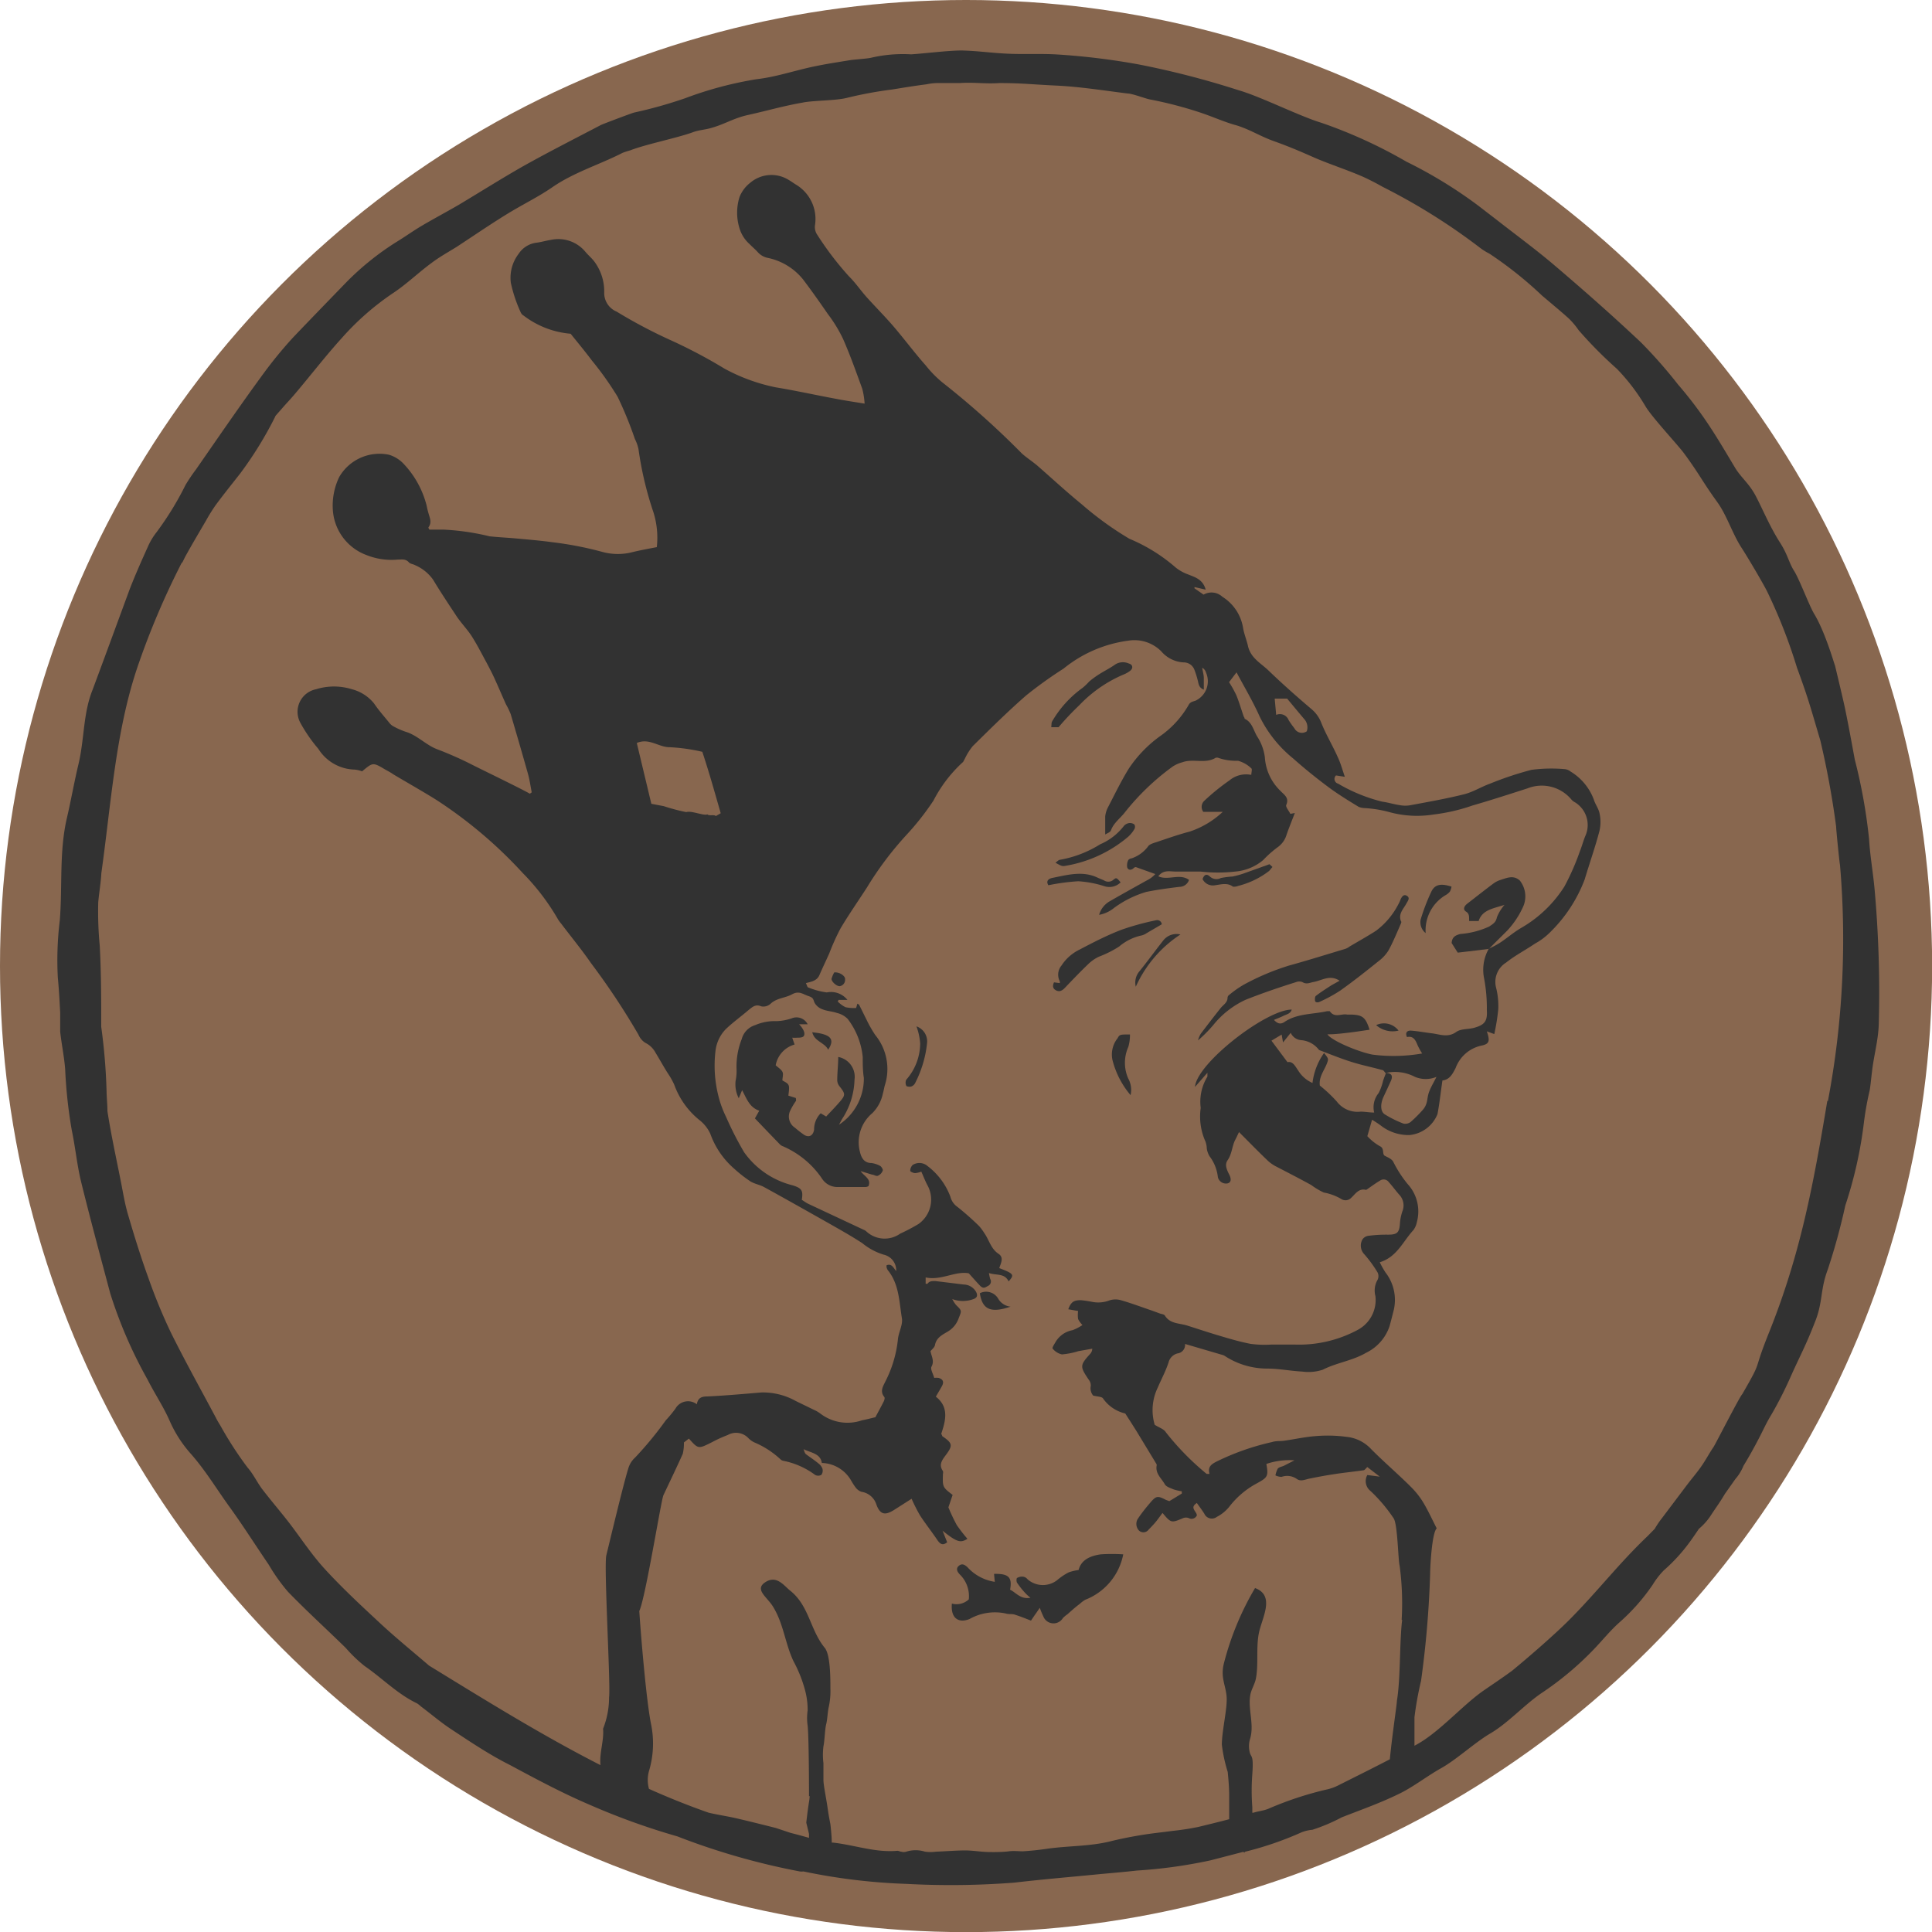 <svg id="Ebene_1" data-name="Ebene 1" xmlns="http://www.w3.org/2000/svg" viewBox="0 0 155.37 155.37"><defs><style>.cls-1{fill:#88674f;}.cls-2{fill:#323232;}</style></defs><title>Zeichenfläche 1</title><circle class="cls-1" cx="77.69" cy="77.69" r="77.69"/><path class="cls-2" d="M150.76,71.59c-.12-1.37-.37-2.74-.45-4.11a43.59,43.59,0,0,0-1.15-6.4c-.22-1.19-.62-3.4-.89-4.59-.39-1.7-.89-3.75-.85-3.59.51,2.1-.39-1.67-1.53-3.54-.4-.67-1.19-2.79-1.61-3.45s-.51-1.3-1.11-2.24c-.84-1.3-1.47-2.84-2-3.83s-1.19-1.46-1.67-2.28c-.75-1.25-1.49-2.52-2.31-3.72-.68-1-1.45-2-2.23-2.9a38.91,38.91,0,0,0-3-3.41c-2.24-2.11-4.55-4.15-6.9-6.15-1.52-1.3-3.14-2.48-4.71-3.71l-1.48-1.14A36.66,36.66,0,0,0,113.1,13a38.82,38.82,0,0,0-6.82-3.12c-1.76-.53-4.89-2.11-6.66-2.62a70.11,70.11,0,0,0-8-2.07,56.1,56.1,0,0,0-6.6-.81c-1.37-.08-2.56,0-3.94-.06s-2.32-.22-3.72-.26c-1.11,0-3,.24-4.09.31a11.21,11.21,0,0,0-3.2.27c-.31.08-1.47.15-1.78.21-1.09.18-1.86.29-2.94.52-1.53.33-3,.83-4.51,1A29.78,29.78,0,0,0,55.1,7.9,35.94,35.94,0,0,1,51,9.05c-.23.06-2.46.9-2.67,1-2.1,1.1-4.23,2.18-6.3,3.34-1.75,1-3.43,2.06-5.15,3.09-1,.58-2,1.11-3,1.7-.67.4-1.31.86-2,1.28a22.26,22.26,0,0,0-4,3.21c-1.45,1.5-2.91,3-4.34,4.5A34.8,34.8,0,0,0,21,30.3c-1.79,2.45-3.5,4.95-5.23,7.44A14.16,14.16,0,0,0,14.92,39a24.65,24.65,0,0,1-2.33,3.8,5.34,5.34,0,0,0-.7,1.17c-.5,1.11-1,2.23-1.44,3.36-1,2.71-2,5.45-3,8.13-.78,1.94-.65,3.94-1.14,6-.34,1.42-.59,2.86-.92,4.28-.64,2.72-.36,5.48-.58,8.26a26.27,26.27,0,0,0-.16,4.61c.09.94.14,1.88.19,2.83,0,.51,0,1,0,1.53.11,1,.32,2,.4,3a38.58,38.58,0,0,0,.53,4.91c.29,1.38.42,2.79.75,4.15.74,3,1.55,6,2.35,9a36.49,36.49,0,0,0,3,6.92c.56,1.11,1.26,2.15,1.76,3.28a10.05,10.05,0,0,0,1.74,2.71c1.17,1.33,2.07,2.84,3.1,4.26s2.09,3.09,3.14,4.63a14.79,14.79,0,0,0,1.55,2.18c1.5,1.55,3.1,3,4.65,4.52a11.45,11.45,0,0,0,1.51,1.45c1.45,1,2.64,2.25,4.21,3a2,2,0,0,1,.32.25c.84.63,1.64,1.32,2.52,1.89,1.52,1,3,2,4.64,2.82,2.12,1.14,4.25,2.28,6.46,3.22a56,56,0,0,0,7,2.52,56.21,56.21,0,0,0,9.85,2.82,1,1,0,0,0,.29,0,48.18,48.18,0,0,0,8.27,1,66.35,66.35,0,0,0,8.69-.1c2.3-.27,4.62-.46,6.93-.69,1-.09,1.94-.17,2.91-.28a39.71,39.71,0,0,0,5.93-.82l2.66-.69c.08.11.08.07.11,0a26.82,26.82,0,0,0,4.57-1.57,3.08,3.08,0,0,1,.86-.2,14.41,14.41,0,0,0,2.36-1c1.68-.66,3-1.11,4.61-1.89,1.12-.54,2.27-1.44,3.36-2.05,1.25-.69,2.73-2.08,4-2.82,1.4-.82,2.77-2.34,4.11-3.24a25.07,25.07,0,0,0,4.22-3.54c.69-.72,1.32-1.51,2.07-2.17a16.07,16.07,0,0,0,2.64-3,6.4,6.4,0,0,1,.89-1.15,13.9,13.9,0,0,0,2.13-2.34c.09-.12.59-.84.69-1a4.93,4.93,0,0,0,.91-1c.52-.8.7-1,1.19-1.82l.84-1.19a3.8,3.8,0,0,0,.65-1.06c.44-.72.85-1.46,1.24-2.21s.58-1.21,1-1.9a31,31,0,0,0,1.47-2.87c.82-1.85,1.27-2.61,2-4.49.7-1.67.43-2.62,1.07-4.32a50.91,50.91,0,0,0,1.41-5.15,34,34,0,0,0,1.49-6.63,24.19,24.19,0,0,1,.47-2.63c.08-.48.12-1,.18-1.45.14-1.31.52-2.58.55-3.92A93.32,93.32,0,0,0,150.76,71.59Zm-38,58.68c-.22,1.83-.12,4.68-.42,6.5,0,.26-.4,2.91-.57,4.71-1.38.72-2.78,1.41-4.17,2.11a3.79,3.79,0,0,1-.91.32,27.42,27.42,0,0,0-4.69,1.55c-.39.16-.81.19-1.21.32l-.08,0v-.45a17.13,17.13,0,0,1,0-2.65c.12-1.71-.12-1.25-.23-1.87a2,2,0,0,1,.06-1c.33-1.13-.18-2.34,0-3.45.06-.46.37-.9.46-1.38.22-1.17,0-2.46.24-3.66s1.34-3-.31-3.61a23.12,23.12,0,0,0-2.49,6c-.31,1.15.11,1.75.2,2.69s-.38,2.76-.38,3.91a12.19,12.19,0,0,0,.47,2.18s.12,1.09.12,1.87v1.94c-.83.22-1.66.42-2.48.62a20.89,20.89,0,0,1-2.08.32c-.81.11-1.62.19-2.42.32s-1.7.3-2.54.51c-1.71.43-3.49.36-5.22.62-.62.09-1.23.15-1.85.19-.37,0-.75-.05-1.12,0s-1,.07-1.53.06c-.67,0-1.34-.13-2-.13s-1.56.07-2.34.1a3.23,3.23,0,0,1-.88,0,2.51,2.51,0,0,0-1.51,0,.69.69,0,0,1-.4,0c-.11,0-.22-.08-.32-.07-1.77.16-3.44-.47-5.18-.66h-.09c0-.57-.11-1.48-.11-1.48s-.12-.56-.23-1.34-.33-1.79-.33-2.23v-1.34a5.44,5.44,0,0,1,0-1.34c.11-.56.11-1.34.22-1.78s.11-1,.22-1.45a6,6,0,0,0,.12-1.45c0-.84,0-2.74-.47-3.27-1.17-1.45-1.24-3.36-2.75-4.57-.51-.4-1.09-1.28-2-.7s.09,1.17.57,1.92c.88,1.38,1,3,1.68,4.44a10.75,10.75,0,0,1,.92,2.29,6.15,6.15,0,0,1,.22,1.67,4.28,4.28,0,0,0,0,1.23c.11,1,.11,5.69.11,5.69s.11-.23,0,.44-.22,1.67-.22,1.67l.22.9v.32c-.49-.14-1-.28-1.48-.4L62.38,147c-1.08-.27-2.15-.54-3.23-.79-.72-.16-1.46-.27-2.18-.44q-2.44-.86-4.78-1.91a2.67,2.67,0,0,1,0-1.43,7.7,7.7,0,0,0,.16-3.81c-.39-2-.8-7-.94-9.06.49-1,1.75-8.89,1.94-9.31.52-1.11,1.06-2.22,1.56-3.34A3.69,3.69,0,0,0,55,116l.4-.31c.76.85.75.84,1.82.31a11,11,0,0,1,1.31-.6,1.36,1.36,0,0,1,1.68.28,1.72,1.72,0,0,0,.46.32,7.12,7.12,0,0,1,2.13,1.39.5.5,0,0,0,.21.09,6.33,6.33,0,0,1,2.54,1.13.52.52,0,0,0,.5,0,.57.57,0,0,0,.09-.5.93.93,0,0,0-.32-.42c-.31-.26-.65-.48-1-.74-.11-.09-.14-.27-.2-.41.6.3,1.36.34,1.47,1.11A2.81,2.81,0,0,1,68.41,119a5.7,5.7,0,0,0,.39.61,1,1,0,0,0,.48.36,1.48,1.48,0,0,1,1.19,1c.32.9.75.89,1.46.44l1.38-.88a13.23,13.23,0,0,0,.69,1.36c.44.67.94,1.3,1.41,2,.2.27.4.43.76.14l-.37-.93c1.16.93,1.45,1,2,.65a12.7,12.7,0,0,1-.86-1.11,14.54,14.54,0,0,1-.67-1.42l.34-1c-.81-.62-.81-.63-.78-1.69a.45.45,0,0,0,0-.23c-.34-.48-.1-.84.19-1.23.63-.83.6-1-.25-1.58,0,0,0-.09-.08-.17.33-1,.68-2.14-.43-3,.18-.32.35-.59.5-.87s.11-.53-.28-.64a1.37,1.37,0,0,0-.35,0c-.1-.35-.32-.71-.22-.9.25-.46,0-.82-.08-1.25.12-.15.33-.31.36-.49.11-.59.57-.81,1-1.07A2,2,0,0,0,77.1,106c.24-.6.27-.58-.22-1.06a2.88,2.88,0,0,1-.3-.47,2.46,2.46,0,0,0,1.71,0c.31-.11.34-.31.21-.57a1.17,1.17,0,0,0-1-.6l-2.29-.28c-.25,0-.48,0-.62.22a1.06,1.06,0,0,1-.15,0v-.51c1.26.27,2.39-.54,3.47-.33.37.41.63.71.91,1s.44.11.66,0a.39.39,0,0,0,.15-.55,4.28,4.28,0,0,1-.1-.47c.63.2,1.27,0,1.58.67.49-.54.42-.62-.75-1.07.12-.38.4-.85-.06-1.15-.62-.41-.75-1.11-1.14-1.66a4,4,0,0,0-.43-.58A23.06,23.06,0,0,0,77,97.06a1.42,1.42,0,0,1-.57-.82,5.51,5.51,0,0,0-1.84-2.47,1,1,0,0,0-1.2-.08.67.67,0,0,0-.19.47c0,.06.25.18.39.18a1.59,1.59,0,0,0,.5-.12c.19.42.31.75.48,1.07a2.4,2.4,0,0,1-.7,3.14,14.85,14.85,0,0,1-1.48.78,2.16,2.16,0,0,1-2.74-.2.72.72,0,0,0-.21-.12L65,96.81c-.19-.09-.35-.22-.52-.32.12-.75,0-.94-.75-1.17a6.78,6.78,0,0,1-3.89-2.66,26.14,26.14,0,0,1-1.45-2.84,8.12,8.12,0,0,1-.59-1.58,9.94,9.94,0,0,1-.26-3.73,3,3,0,0,1,.84-1.76c.58-.55,1.21-1,1.84-1.54.28-.22.54-.48,1-.28a.86.86,0,0,0,.74-.2c.5-.48,1.18-.46,1.74-.77s.88,0,1.31.14.38.28.5.55a1.2,1.2,0,0,0,.64.52c.37.15.78.16,1.15.29a1.8,1.8,0,0,1,.87.48A6,6,0,0,1,69.38,85c0,.56,0,1.13.09,1.68a4.45,4.45,0,0,1-2,3.77c.15-.27.24-.46.36-.63a6.07,6.07,0,0,0,.89-3A1.62,1.62,0,0,0,67.41,85c0,.63-.08,1.26-.08,1.89a.82.82,0,0,0,.2.49c.45.57.48.68,0,1.23s-.71.77-1.09,1.18L66,89.53a1.83,1.83,0,0,0-.53,1.32c-.08.46-.38.65-.78.43a8.59,8.59,0,0,1-.76-.59,1.07,1.07,0,0,1-.39-1.35,5.3,5.3,0,0,1,.48-.82A1.14,1.14,0,0,0,64,88.3l-.6-.19c.11-.9.11-.9-.48-1.22,0-.24.1-.51,0-.7s-.34-.34-.54-.52A2.13,2.13,0,0,1,63.9,84l-.19-.55a2.34,2.34,0,0,0,.4,0c.19,0,.48,0,.55-.17s0-.37-.12-.56a2,2,0,0,0-.28-.35l.69,0a1,1,0,0,0-1.27-.48,4.23,4.23,0,0,1-1.24.23,3.92,3.92,0,0,0-1.71.32,1.6,1.6,0,0,0-1.08,1.12,6,6,0,0,0-.42,2.34,3.92,3.92,0,0,1-.07,1,2.43,2.43,0,0,0,.25,1.42l.27-.65c.36.67.59,1.39,1.38,1.65l-.35.62c.67.7,1.34,1.4,2,2.08a.69.69,0,0,0,.27.17,7.28,7.28,0,0,1,3.13,2.6,1.47,1.47,0,0,0,1.21.67c.77,0,1.54,0,2.31,0a.65.65,0,0,0,.21-.07c.24-.57-.3-.76-.63-1.21l.91.28c.15,0,.32.14.46.1A.7.7,0,0,0,71,94.1c0-.06-.11-.28-.22-.34a2.08,2.08,0,0,0-.69-.23c-.58,0-.82-.39-.94-.92a3.05,3.05,0,0,1,1-3.09A3.11,3.11,0,0,0,71,87.94c.07-.23.1-.47.17-.7a4.3,4.3,0,0,0-.78-4,9.59,9.59,0,0,1-.71-1.25c-.21-.41-.4-.82-.61-1.22,0,0-.07,0-.12-.06l-.1.35A3.2,3.2,0,0,1,68,81a2.26,2.26,0,0,1-.63-.46l.07-.13h.71a1.69,1.69,0,0,0-1.66-.6A6,6,0,0,1,65,79.41c-.07,0-.11-.19-.19-.35.48-.12.9-.2,1.09-.65s.53-1.16.79-1.74a18.37,18.37,0,0,1,.9-2c.67-1.13,1.42-2.2,2.13-3.3a26.74,26.74,0,0,1,3.18-4.23,21.43,21.43,0,0,0,2.17-2.76,11,11,0,0,1,2.32-3.05c.1-.07.14-.22.21-.33a4.84,4.84,0,0,1,.63-1c1.41-1.39,2.81-2.78,4.3-4.08a33.83,33.83,0,0,1,3-2.15,10.4,10.4,0,0,1,5.22-2.25,3.05,3.05,0,0,1,2.63.85,2.54,2.54,0,0,0,1.8.9.91.91,0,0,1,.88.61,6.86,6.86,0,0,1,.28.91c.06.26.09.52.47.67,0-.35,0-.64,0-.92s-.09-.56-.13-.84a.64.64,0,0,1,.31.4,1.72,1.72,0,0,1-.72,2.18c-.21.15-.51.09-.68.41a7.81,7.81,0,0,1-2.38,2.57,10.2,10.2,0,0,0-2.42,2.53c-.62,1-1.13,2.06-1.67,3.1a2.11,2.11,0,0,0-.24.76c0,.5,0,1,0,1.46.13-.09.4-.17.46-.33.23-.63.79-1,1.16-1.5a19.52,19.52,0,0,1,3.8-3.63,2.68,2.68,0,0,1,.79-.35c.87-.32,1.85.16,2.69-.37,0,0,.1,0,.15,0a4.31,4.31,0,0,0,1.63.25,2.48,2.48,0,0,1,1.07.61c.09.06,0,.33,0,.51h-.1a2.08,2.08,0,0,0-1.66.46,17.74,17.74,0,0,0-2,1.62.67.67,0,0,0-.1.91h1.56a7.17,7.17,0,0,1-2.67,1.59c-.88.23-1.73.53-2.59.82-.27.09-.64.18-.76.39a2.76,2.76,0,0,1-1.31.94c-.09,0-.24.08-.27.15a.94.94,0,0,0-.08.58c.09.23.32.24.52.05a.28.28,0,0,1,.17-.08l1.57.56a2.22,2.22,0,0,1-.7.52c-1,.56-2,1.11-3,1.69a1.82,1.82,0,0,0-.82,1.07A2.63,2.63,0,0,0,89.61,73a8.4,8.4,0,0,1,2.56-1.27c.88-.18,1.78-.3,2.68-.41a.81.81,0,0,0,.77-.56c-.76-.55-1.68.08-2.47-.29.4-.53.89-.39,1.36-.38.29,0,.57,0,.86,0s.78,0,1.18,0a12.38,12.38,0,0,0,2.79,0,4,4,0,0,0,2.24-.92,8.59,8.59,0,0,1,1.2-1.06,1.87,1.87,0,0,0,.69-1c.2-.57.43-1.13.66-1.73l-.36.07c-.13-.26-.4-.57-.33-.72.26-.59-.19-.82-.47-1.13a4.09,4.09,0,0,1-1.25-2.69,4,4,0,0,0-.63-1.7c-.29-.48-.39-1.13-1-1.41,0,0,0-.1-.06-.15-.2-.57-.37-1.16-.6-1.73a9,9,0,0,0-.59-1.06l.6-.79c.6,1.13,1.3,2.3,1.85,3.53A10,10,0,0,0,104,61c.92.82,1.88,1.59,2.86,2.32.77.57,1.59,1.07,2.41,1.57a1.53,1.53,0,0,0,.54.1,9.77,9.77,0,0,1,2,.34,8.41,8.41,0,0,0,3.49.17,14.76,14.76,0,0,0,3.11-.72c1.49-.43,3-.92,4.43-1.38a3.1,3.1,0,0,1,3.55.92.92.92,0,0,0,.25.19,2.14,2.14,0,0,1,.88,2.65c-.18.41-.29.86-.46,1.28a19.67,19.67,0,0,1-1.25,2.85,10.06,10.06,0,0,1-3.49,3.34c-.6.35-1.12.81-1.7,1.19a6.85,6.85,0,0,1-.89.47,3.44,3.44,0,0,0-.38,2.39,12.76,12.76,0,0,1,.22,2.54c.06.9-.17,1.19-1,1.43-.49.14-1.09.07-1.46.34-.68.48-1.3.19-1.95.11s-1.15-.18-1.72-.22c-.29,0-.45.17-.29.52.5-.11.68.23.84.63a5.08,5.08,0,0,0,.38.69,13.37,13.37,0,0,1-4,.09c-1.07-.2-3.27-1.1-3.62-1.63.6,0,1.18-.07,1.76-.14s1.08-.15,1.63-.23c-.32-1-.56-1.19-1.49-1.22-.11,0-.22,0-.32,0-.46-.09-1,.3-1.39-.27,0,0-.15,0-.22,0-1.15.26-2.4.17-3.43.87-.33.22-.57.11-.84-.17.28-.12.53-.21.77-.33s.56-.16.66-.5c-2.06,0-7.64,4.32-7.78,6.22l1-1.14c0,.16,0,.26,0,.31a3.87,3.87,0,0,0-.54,2.52,4.91,4.91,0,0,0,.39,2.72,1.92,1.92,0,0,1,.1.55,1.77,1.77,0,0,0,.21.6,3.39,3.39,0,0,1,.68,1.69.67.67,0,0,0,.77.51c.27-.06.35-.31.14-.72s-.37-.79-.13-1.14c.37-.53.35-1.16.64-1.69.08-.15.15-.31.28-.58.79.79,1.5,1.52,2.23,2.22a3,3,0,0,0,.68.51c1,.52,1.94,1,2.9,1.53a5.92,5.92,0,0,0,1,.6,4.29,4.29,0,0,1,1.41.52.63.63,0,0,0,.81-.1c.34-.31.6-.78,1.2-.63,0,0,.12-.08.19-.13.3-.21.59-.42.91-.61a.51.51,0,0,1,.72.12c.29.32.54.67.83,1a1.25,1.25,0,0,1,.26,1.34,3.85,3.85,0,0,0-.2,1c-.05.73-.23.89-1,.88a10.93,10.93,0,0,0-1.51.09.69.69,0,0,0-.5.29,1,1,0,0,0,.14,1.19,10,10,0,0,1,1.08,1.48.68.68,0,0,1,0,.57,1.72,1.72,0,0,0-.18,1.32,2.72,2.72,0,0,1-1.39,2.7,9.94,9.94,0,0,1-5.07,1.2c-.64,0-1.28,0-1.92,0a8.43,8.43,0,0,1-1.67-.06c-.88-.17-1.75-.43-2.62-.69s-1.67-.53-2.5-.79c-.62-.19-1.34-.12-1.76-.79-.06-.11-.28-.12-.43-.18l-.6-.22c-.83-.28-1.64-.59-2.48-.83a1.56,1.56,0,0,0-.93,0,2.52,2.52,0,0,1-1.33.14c-.31-.06-.63-.12-1-.15-.54,0-.78.13-1,.73l.79.14a2.33,2.33,0,0,0,0,.65,2.08,2.08,0,0,0,.35.48,4,4,0,0,1-.79.41,2,2,0,0,0-1.34.9c-.11.19-.33.52-.27.58a1.33,1.33,0,0,0,.75.47,6.17,6.17,0,0,0,1.32-.26l1.12-.2a.65.65,0,0,1-.19.44c-.81.9-.81,1-.09,2.06a.74.74,0,0,1,.16.49.92.92,0,0,0,.19.78c.34.09.71.08.8.24a3,3,0,0,0,1.78,1.2c.37.57.64,1,.9,1.41l1.62,2.67a.31.31,0,0,1,0,.15c-.09.63.41,1,.66,1.46.12.21.46.31.72.42a4.4,4.4,0,0,0,.65.15l0,.18-1,.61-.28-.1c-.66-.35-.79-.33-1.27.24-.36.42-.71.86-1,1.3a.78.78,0,0,0,.11.93.52.52,0,0,0,.78-.09c.19-.19.37-.38.54-.58s.37-.49.57-.75c.69.82.7.82,1.67.41a.64.64,0,0,1,.43,0,.47.47,0,0,0,.66-.21c0-.33-.62-.61,0-1,.21.3.42.57.6.86a.66.66,0,0,0,1,.26,3.12,3.12,0,0,0,1-.81,6.91,6.91,0,0,1,2.17-1.86c.92-.5,1-.58.82-1.59a5.65,5.65,0,0,1,2.26-.29l-.84.43c-.17.08-.39.11-.5.23a1.88,1.88,0,0,0-.19.55,1.21,1.21,0,0,0,.49.12,1.35,1.35,0,0,1,1.22.16c.3.22.61.08.93,0,.71-.15,1.43-.28,2.15-.39s1.52-.19,2.28-.3c.11,0,.2-.16.32-.26l1,.77-1-.13a1,1,0,0,0,.24,1.27,12.54,12.54,0,0,1,1.86,2.19c.34.41.37,3.37.5,3.85A22.88,22.88,0,0,1,112.72,130.27ZM56.89,65.49c-.27.14-1.29-.32-1.7-.18a15.52,15.52,0,0,1-1.81-.48l-1-.19-1.17-4.89c1-.43,1.76.35,2.65.34a14.89,14.89,0,0,1,2.62.37c.55,1.67.88,2.85,1.48,4.94l-.4.23C57.47,65.48,57,65.64,56.89,65.49Zm45.62-9.31h1c.45.54.9,1.09,1.36,1.63a1,1,0,0,1,.22,1,.68.68,0,0,1-1-.25,7,7,0,0,1-.46-.65.75.75,0,0,0-1-.42Zm8,33.29c-.42,0-.77-.08-1.11-.07a2.09,2.09,0,0,1-1.89-.81,11.13,11.13,0,0,0-1.37-1.29c-.09-.69.34-1.19.56-1.75.14-.39.17-.38-.22-.87a5.24,5.24,0,0,0-.93,2.41,2.52,2.52,0,0,1-1.15-1c-.24-.34-.43-.77-.86-.67l-1.29-1.73.82-.49.11.63.62-.77a1,1,0,0,0,.86.59,2,2,0,0,1,1.37.73.22.22,0,0,0,.12.09c.85.32,1.68.66,2.54.93s1.64.42,2.46.65c.12,0,.2.18.3.27h0c-.08.19-.15.38-.22.58a4.2,4.2,0,0,1-.36,1A1.81,1.81,0,0,0,110.51,89.47Zm.75-1.26c.2-.43.41-.87.6-1.3s0-.61-.4-.63a3.48,3.48,0,0,1,2.33.32,2.24,2.24,0,0,0,1.73,0c-.23.47-.45.82-.59,1.2s-.12.61-.21.91a1.38,1.38,0,0,1-.28.52,10.78,10.78,0,0,1-1,1,.71.71,0,0,1-.57.13,8.71,8.71,0,0,1-1.5-.74C111,89.39,111,88.78,111.26,88.21Zm35.69.33c-1.12,6.72-2.15,12.29-4.67,18.58-1.41,3.5-.44,2-2.17,5-.18.14-2.18,4.07-2.31,4.25-.35.51-.64,1.07-1,1.58s-.73.94-1.09,1.41l-2.05,2.72a7.34,7.34,0,0,0-.59.87l-.57.58c-2.37,2.26-4,4.43-6.33,6.77-1.21,1.21-3.28,3-4.57,4.06-.75.55-1.53,1.07-2.3,1.6-1.75,1.22-3.65,3.46-5.55,4.43,0-.88,0-2.11,0-2.29a26.45,26.45,0,0,1,.53-2.93,80,80,0,0,0,.73-8.6c0-.53.14-3.3.53-3.66-.38-.74-.7-1.45-1.1-2.11a6.61,6.61,0,0,0-1-1.25c-1-1-2.17-2-3.16-3a3.12,3.12,0,0,0-2-1,11.22,11.22,0,0,0-2.46-.06c-.85.06-1.69.25-2.53.37-.32.05-.65,0-1,.11a20,20,0,0,0-4.44,1.56c-.39.2-.75.4-.58,1-.13,0-.19,0-.23,0a21.47,21.47,0,0,1-3.3-3.37c-.15-.24-.5-.34-.88-.58a4.15,4.15,0,0,1,.25-3c.28-.66.63-1.3.86-2a1,1,0,0,1,.73-.74.69.69,0,0,0,.6-.76l3,.88a.62.62,0,0,1,.22.1,6.22,6.22,0,0,0,3.34,1c1,0,1.9.19,2.86.24a3.65,3.65,0,0,0,1.66-.15c1.12-.57,2.39-.72,3.48-1.36a3.67,3.67,0,0,0,1.89-2.15c.12-.44.23-.87.34-1.31a3.59,3.59,0,0,0-.67-3,7.09,7.09,0,0,1-.46-.82c1.38-.42,1.86-1.67,2.69-2.57a1.54,1.54,0,0,0,.29-.65,3.25,3.25,0,0,0-.73-3.06,9.45,9.45,0,0,1-1.16-1.79c-.11-.23-.43-.36-.68-.49s0-.6-.41-.78a4.13,4.13,0,0,1-1-.8l.38-1.32a8.38,8.38,0,0,1,.83.56,3.63,3.63,0,0,0,2.18.67,2.7,2.7,0,0,0,2.25-1.68c.17-.88.26-1.77.4-2.71.57-.06.81-.51,1.06-1a2.85,2.85,0,0,1,2.06-1.8c.67-.13.71-.38.45-1.15l.6.22a17.54,17.54,0,0,0,.32-2,6.06,6.06,0,0,0-.18-1.75,1.83,1.83,0,0,1,.81-2c.73-.58,1.55-1,2.33-1.53a5.2,5.2,0,0,0,1.15-.85,11.74,11.74,0,0,0,2.84-4.31c.39-1.31.85-2.6,1.19-3.91a3.25,3.25,0,0,0,0-1.42c-.08-.38-.35-.72-.46-1.1a4.46,4.46,0,0,0-1.86-2.24.9.9,0,0,0-.51-.2,12.23,12.23,0,0,0-2.64.06,26.53,26.53,0,0,0-3.33,1.11c-.7.25-1.36.67-2.07.85-1.43.36-2.87.61-4.31.88a2.37,2.37,0,0,1-.88,0c-.48-.07-.94-.22-1.41-.28a13.26,13.26,0,0,1-3.55-1.45.39.39,0,0,1-.17-.66l.71.11c-.2-.58-.33-1.07-.54-1.52-.44-1-1-1.91-1.38-2.89a2.71,2.71,0,0,0-.72-1c-1.18-1-2.38-2.06-3.52-3.16-.62-.59-1.44-1-1.64-2-.11-.46-.3-.92-.38-1.39a3.64,3.64,0,0,0-1.67-2.52,1.28,1.28,0,0,0-1.51-.17l-.73-.51,0-.1.9.21c-.22-.83-.86-1-1.4-1.22a3.56,3.56,0,0,1-1-.55,13.63,13.63,0,0,0-3.73-2.32A25.91,25.91,0,0,1,87,40.56c-1.23-1-2.37-2.06-3.55-3.09-.42-.36-.89-.66-1.27-1a68.05,68.05,0,0,0-6.4-5.72,9,9,0,0,1-1.33-1.36c-.89-1-1.72-2.12-2.61-3.16-.69-.8-1.45-1.56-2.16-2.35-.48-.54-.89-1.15-1.41-1.66a24.91,24.91,0,0,1-2.61-3.44,1.12,1.12,0,0,1-.12-.66A3.22,3.22,0,0,0,64,14.84c-.18-.11-.35-.24-.54-.35a2.63,2.63,0,0,0-3.14.22,2.7,2.7,0,0,0-.85,1.14,4.22,4.22,0,0,0,0,2.51,2.75,2.75,0,0,0,.81,1.27c.22.23.47.43.68.67a1.46,1.46,0,0,0,.74.43,4.93,4.93,0,0,1,2.88,1.74c.69.91,1.35,1.85,2,2.79a11.43,11.43,0,0,1,1.22,2c.58,1.32,1.06,2.68,1.54,4a5.8,5.8,0,0,1,.19,1.2c-.84-.14-1.55-.24-2.26-.38-1.63-.3-3.24-.66-4.88-.93a14.76,14.76,0,0,1-4.12-1.5,41.37,41.37,0,0,0-4.22-2.24,40.46,40.46,0,0,1-4.46-2.35,1.62,1.62,0,0,1-1-1.53A4,4,0,0,0,47.77,21c-.22-.28-.49-.5-.71-.77a2.82,2.82,0,0,0-2.75-.94c-.39.06-.78.18-1.18.23a2,2,0,0,0-1.42.89,3.17,3.17,0,0,0-.63,2.33,11.4,11.4,0,0,0,.81,2.41.54.54,0,0,0,.22.23,7.21,7.21,0,0,0,3.78,1.46c.58.72,1.16,1.42,1.7,2.14a25.55,25.55,0,0,1,2.08,2.93,30.66,30.66,0,0,1,1.39,3.4,3.15,3.15,0,0,1,.29.83,27.59,27.59,0,0,0,1.2,5.06A6.86,6.86,0,0,1,52.82,44c-.67.13-1.29.24-1.91.39a4.73,4.73,0,0,1-2.45,0,27.57,27.57,0,0,0-4-.78c-1-.14-1.91-.21-2.86-.3-.75-.07-1.49-.1-2.23-.18a19.52,19.52,0,0,0-3.72-.54l-1.12,0s-.1-.15-.07-.19c.29-.39.1-.75,0-1.12a6.23,6.23,0,0,1-.15-.62,7.59,7.59,0,0,0-1.89-3.4,2.66,2.66,0,0,0-1.14-.69,3.74,3.74,0,0,0-4,1.79,5.28,5.28,0,0,0-.5,2.81,4.15,4.15,0,0,0,2.7,3.47A5.41,5.41,0,0,0,32,45c.32,0,.62-.07.88.22.11.13.34.14.5.23a3.43,3.43,0,0,1,1.45,1.17c.6,1,1.27,2,1.93,3,.36.52.82,1,1.16,1.52.45.7.82,1.44,1.22,2.17.21.4.42.8.61,1.21.32.7.62,1.41.94,2.12a6.35,6.35,0,0,1,.38.79c.47,1.59.93,3.17,1.38,4.77.14.49.21,1,.31,1.52l-.15.11c-.66-.39-4-2-4.72-2.37s-1.79-.85-2.72-1.2-1.61-1.14-2.57-1.42a6,6,0,0,1-1-.45,1,1,0,0,1-.29-.26c-.42-.52-.85-1-1.23-1.56a3.37,3.37,0,0,0-1.77-1.14,4.86,4.86,0,0,0-2.9,0,1.85,1.85,0,0,0-1.26,2.69,12.25,12.25,0,0,0,1.45,2.1,3.55,3.55,0,0,0,2.93,1.67,2.41,2.41,0,0,1,.59.14c.87-.73.87-.73,1.85-.15.21.12.43.23.63.37s2.87,1.66,3.68,2.2a36.1,36.1,0,0,1,6.76,5.76,18.29,18.29,0,0,1,2.85,3.75,3.33,3.33,0,0,0,.24.32c.8,1.06,1.65,2.09,2.41,3.19a58,58,0,0,1,3.8,5.73,1.45,1.45,0,0,0,.55.66,1.85,1.85,0,0,1,.84.82c.34.55.64,1.11,1,1.67a5.7,5.7,0,0,1,.5.9,6.46,6.46,0,0,0,2,2.81,3,3,0,0,1,.89,1.11A6.69,6.69,0,0,0,59.06,94a10.58,10.58,0,0,0,1.28,1c.33.21.75.27,1.1.46,1.64.9,3.27,1.82,4.9,2.74,1,.57,2,1.12,3,1.77a5,5,0,0,0,1.73.93,1.28,1.28,0,0,1,1,1.32c-.22-.26-.35-.63-.77-.47a.6.6,0,0,0,0,.18.74.74,0,0,0,.1.22c.91,1.12.91,2.54,1.13,3.86.09.53-.27,1.13-.32,1.7a9.59,9.59,0,0,1-1,3.37c-.18.38-.48.81-.09,1.27.05.07,0,.26-.06.37-.22.44-.46.87-.66,1.25-.36.09-.72.18-1.08.25A3.59,3.59,0,0,1,66,113.7a2.48,2.48,0,0,0-.54-.32L64,112.67a5.42,5.42,0,0,0-2.76-.69c-1.44.12-2.88.25-4.32.32-.46,0-.79.08-.88.63a1.16,1.16,0,0,0-1.72.35,9.74,9.74,0,0,1-.77.93,28.54,28.54,0,0,1-2.47,3,1.91,1.91,0,0,0-.55.87c-.4,1.28-1.46,5.73-1.77,7-.21.85.36,10.54.22,11.42a6.8,6.8,0,0,1-.48,2.52c.08,1-.31,1.93-.21,2.93-4.69-2.39-9.2-5.19-13.78-8-1.27-1.09-2.57-2.15-3.8-3.28-1.56-1.45-3.13-2.9-4.57-4.47-1.08-1.17-1.95-2.52-2.92-3.78-.7-.9-1.44-1.76-2.13-2.66-.42-.56-.72-1.22-1.18-1.74a29,29,0,0,1-2.2-3.4,6.44,6.44,0,0,1-.36-.63c-1.21-2.27-2.46-4.51-3.6-6.81a43.65,43.65,0,0,1-1.82-4.42c-.61-1.68-1.14-3.39-1.64-5.1-.26-.88-.4-1.79-.58-2.69-.37-1.87-.78-3.73-1.07-5.61,0-.52-.06-1.05-.07-1.6a47.37,47.37,0,0,0-.43-5.19c0-2.18,0-4.36-.12-6.53a28.91,28.91,0,0,1-.12-3.48c.07-.78.21-1.56.25-2.34.79-5.64,1.14-11.31,2.88-16.5a62.92,62.92,0,0,1,3.61-8.51s0,0,0,.07c.09-.17.17-.35.26-.52.55-1,1.1-1.92,1.66-2.88a14.27,14.27,0,0,1,.77-1.24c.64-.87,1.32-1.71,2-2.58a30.14,30.14,0,0,0,2.83-4.61c-.09.08-.15.17-.23.25l.72-.82c.55-.63.62-.67,1.16-1.31,1.24-1.47,2.42-3,3.7-4.41a21.54,21.54,0,0,1,4.13-3.61c1.08-.72,2-1.62,3.06-2.4.62-.47,1.3-.85,2-1.28,1.33-.87,2.64-1.77,4-2.61s2.52-1.38,3.7-2.19c1.76-1.22,3.8-1.82,5.67-2.78a6.4,6.4,0,0,1,.62-.2c1.24-.49,3.81-1,5.07-1.47.41-.15.86-.18,1.29-.29,1.2-.31,1.88-.81,3.09-1.08,1.58-.35,2.82-.72,4.41-1,.89-.18,2.67-.15,3.56-.38a32,32,0,0,1,3.62-.67c1-.16,1.76-.29,2.78-.42a4.48,4.48,0,0,1,.81-.1c.21,0,1.66,0,1.86,0,1.19-.08,2,.08,3.2,0,1.79,0,2.75.12,4.52.2,1.94.09,3.87.4,5.79.64.35,0,1.41.4,1.75.47a32.09,32.09,0,0,1,4.2,1.1c1,.34,1.86.74,2.83,1,1.13.36,1.85.86,3,1.27s2.11.82,3.15,1.28c1.21.54,3,1.11,4.22,1.68.46.22.92.46,1.36.71a49.42,49.42,0,0,1,7.76,4.85,5,5,0,0,0,.82.52,31.28,31.28,0,0,1,4.24,3.38c.72.61,1.45,1.21,2.15,1.84a6.4,6.4,0,0,1,.78.93,33.48,33.48,0,0,0,3.08,3.11,16.12,16.12,0,0,1,2.29,3c.47.82,2.5,3,3.06,3.73,1.29,1.74,1.46,2.24,2.73,4,.76,1.05,1.22,2.55,1.93,3.64.47.72,1.66,2.73,2.05,3.49a42.37,42.37,0,0,1,2.42,6.17c.94,2.56,1.1,3.23,1.88,5.86a69.65,69.65,0,0,1,1.27,6.92c0,.23.26,2.85.31,3.08A69.77,69.77,0,0,1,147,88.54Z"/><path class="cls-2" d="M88.51,125c-.82.12-1.56.43-1.77,1.26a3.77,3.77,0,0,0-.8.19,4.79,4.79,0,0,0-.92.62,1.87,1.87,0,0,1-2.38-.06.57.57,0,0,0-.33-.21.76.76,0,0,0-.5.09c-.08,0-.09.32,0,.42a6.82,6.82,0,0,0,.63.79,3.53,3.53,0,0,0,.43.39c-.8.15-1.15-.41-1.64-.65.19-1-.13-1.3-1.29-1.27l.06.64a3.72,3.72,0,0,1-2.2-1.18c-.22-.2-.44-.33-.7-.1s-.1.49.09.69a2.44,2.44,0,0,1,.72,2,1.44,1.44,0,0,1-1.36.34c-.11,1.14.5,1.61,1.42,1.24a4.15,4.15,0,0,1,2.93-.44c.24.08.52,0,.77.11.42.13.83.3,1.24.46.16-.23.26-.39.37-.54s.19-.28.34-.49a6.54,6.54,0,0,0,.28.68.88.88,0,0,0,1.58.14,2.6,2.6,0,0,1,.36-.3c.32-.28.63-.57,1-.84a2.3,2.3,0,0,1,.44-.33A4.92,4.92,0,0,0,90.33,125,13.8,13.8,0,0,0,88.51,125Z"/><path class="cls-2" d="M97.59,82.41a7.21,7.21,0,0,1,2.56-2c1.33-.53,2.71-1,4.08-1.43a.69.69,0,0,1,.51,0c.3.19.55.07.84,0,.69-.1,1.35-.64,2.15-.11l-.65.36c-.43.28-.86.55-1.26.86-.08.06-.09.28-.06.41s.24.12.33.08a11.84,11.84,0,0,0,1.68-.91c1.06-.75,2.08-1.56,3.1-2.38a3.15,3.15,0,0,0,.8-.87c.38-.7.68-1.44,1-2.17,0-.05.06-.11,0-.15-.25-.63.21-1,.47-1.51.12-.2.25-.4,0-.55s-.39.06-.49.25a2.94,2.94,0,0,1-.2.44,6.22,6.22,0,0,1-1.79,2.12c-.7.45-1.42.85-2.13,1.27a1.19,1.19,0,0,1-.35.19c-1.5.45-3,.92-4.52,1.34A19.64,19.64,0,0,0,100,79.2a8.4,8.4,0,0,0-1.16.82.28.28,0,0,0-.12.2c0,.41-.34.58-.55.84-.54.68-1.08,1.38-1.61,2.08a2.27,2.27,0,0,0-.22.53A10.81,10.81,0,0,0,97.59,82.41Z"/><path class="cls-2" d="M122.53,72.82a2.06,2.06,0,0,0-.3-2c-.5-.46-1-.24-1.58-.05a1.86,1.86,0,0,0-.56.29c-.71.53-1.39,1.07-2.09,1.61-.26.2-.38.47-.09.65s.22.48.24.75h.76c.29-.9,1.15-1,2.08-1.3a3.45,3.45,0,0,0-.61,1c-.08.42-.35.56-.64.75a6.79,6.79,0,0,1-2.3.59c-.43.11-.67.27-.7.73l.49.77.86-.1,1.64-.2,1.46-1.45A7,7,0,0,0,122.53,72.82Z"/><path class="cls-2" d="M119.73,76.24h0Z"/><path class="cls-2" d="M85.37,77.64a1.15,1.15,0,0,0-.14,1.28s0,.09,0,.14L84.76,79c-.13.3-.1.51.18.65s.5,0,.7-.21c.62-.65,1.25-1.31,1.9-1.93a3.12,3.12,0,0,1,.85-.58A8.67,8.67,0,0,0,90,76.12a4.12,4.12,0,0,1,1.84-.9,1.31,1.31,0,0,0,.36-.17l1.23-.72A.37.37,0,0,0,93,74a21.29,21.29,0,0,0-2.84.78c-1.14.44-2.23,1-3.33,1.58A3.6,3.6,0,0,0,85.37,77.64Z"/><path class="cls-2" d="M86.8,56.71a10.68,10.68,0,0,1,3.52-2.45,2.21,2.21,0,0,0,.56-.31c.27-.21.22-.51-.1-.59a1.16,1.16,0,0,0-1.07.06c-.43.31-.91.54-1.36.83a7.09,7.09,0,0,0-.76.56,4.85,4.85,0,0,1-.52.5A8.7,8.7,0,0,0,84.62,58c-.08.12-.05.3-.08.48l.59,0A22.6,22.6,0,0,1,86.8,56.71Z"/><path class="cls-2" d="M85.26,69.14c-.12,0-.24.14-.38.24.54.3.54.3.91.23a10.46,10.46,0,0,0,4.95-2.33,2.63,2.63,0,0,0,.49-.61.38.38,0,0,0,0-.36.57.57,0,0,0-.42-.12.71.71,0,0,0-.41.21,4.8,4.8,0,0,1-1.93,1.5A9,9,0,0,1,85.26,69.14Z"/><path class="cls-2" d="M90.74,84.19a3.42,3.42,0,0,0,.13-1c-.8,0-.83,0-1,.31a2.1,2.1,0,0,0-.41,1.73,7,7,0,0,0,1.46,2.84,1.9,1.9,0,0,0-.19-1.34A3.13,3.13,0,0,1,90.74,84.19Z"/><path class="cls-2" d="M97.72,71.19c.5-.07,1-.22,1.44.12.08,0,.26,0,.39-.06a6.82,6.82,0,0,0,2.5-1.2.9.9,0,0,0,.15-.18l.13-.15-.24-.22-2.09.75a6.88,6.88,0,0,1-.89.24,7,7,0,0,0-.93.12.77.77,0,0,1-.88-.12c-.28-.26-.48-.13-.59.21A.93.93,0,0,0,97.72,71.19Z"/><path class="cls-2" d="M86.71,70.87a8.55,8.55,0,0,1,2.11.4,1.29,1.29,0,0,0,1.3-.31c-.31-.37-.34-.41-.58-.21a.62.62,0,0,1-.74.06c-.16-.08-.34-.14-.51-.22-1.2-.58-2.41-.24-3.61,0-.35.06-.59.25-.37.6A17.41,17.41,0,0,1,86.71,70.87Z"/><path class="cls-2" d="M116.23,72a1.22,1.22,0,0,0,.37-.3,1.25,1.25,0,0,0,.13-.4c-.68-.21-1.3-.29-1.63.42a16.12,16.12,0,0,0-.85,2.22,1.12,1.12,0,0,0,.4,1.1A3.29,3.29,0,0,1,116.23,72Z"/><path class="cls-2" d="M73.7,82.54A5,5,0,0,1,74,83.92a4.45,4.45,0,0,1-1.12,2.91.57.57,0,0,0,0,.48c0,.07.29.11.42.06a.59.59,0,0,0,.32-.32,9.06,9.06,0,0,0,.93-3.13A1.28,1.28,0,0,0,73.7,82.54Z"/><path class="cls-2" d="M81.27,105.08a1.3,1.3,0,0,1-1-.65A1.12,1.12,0,0,0,78.8,104C79,105.36,79.73,105.6,81.27,105.08Z"/><path class="cls-2" d="M91.34,79.35a9.83,9.83,0,0,1,3.59-4.2,1.35,1.35,0,0,0-1.38.48c-.64.81-1.24,1.64-1.89,2.45A1.39,1.39,0,0,0,91.34,79.35Z"/><path class="cls-2" d="M66.6,84.42c.57-.87.22-1.25-1.28-1.41C65.5,83.78,66.32,83.82,66.6,84.42Z"/><path class="cls-2" d="M67.09,78.2a2.32,2.32,0,0,0-.22.52c0,.23.39.58.65.59a.51.51,0,0,0,.44-.55C68,78.5,67.53,78.16,67.09,78.2Z"/><path class="cls-2" d="M110.67,82.44a2,2,0,0,0,1.8.44A1.47,1.47,0,0,0,110.67,82.44Z"/></svg>